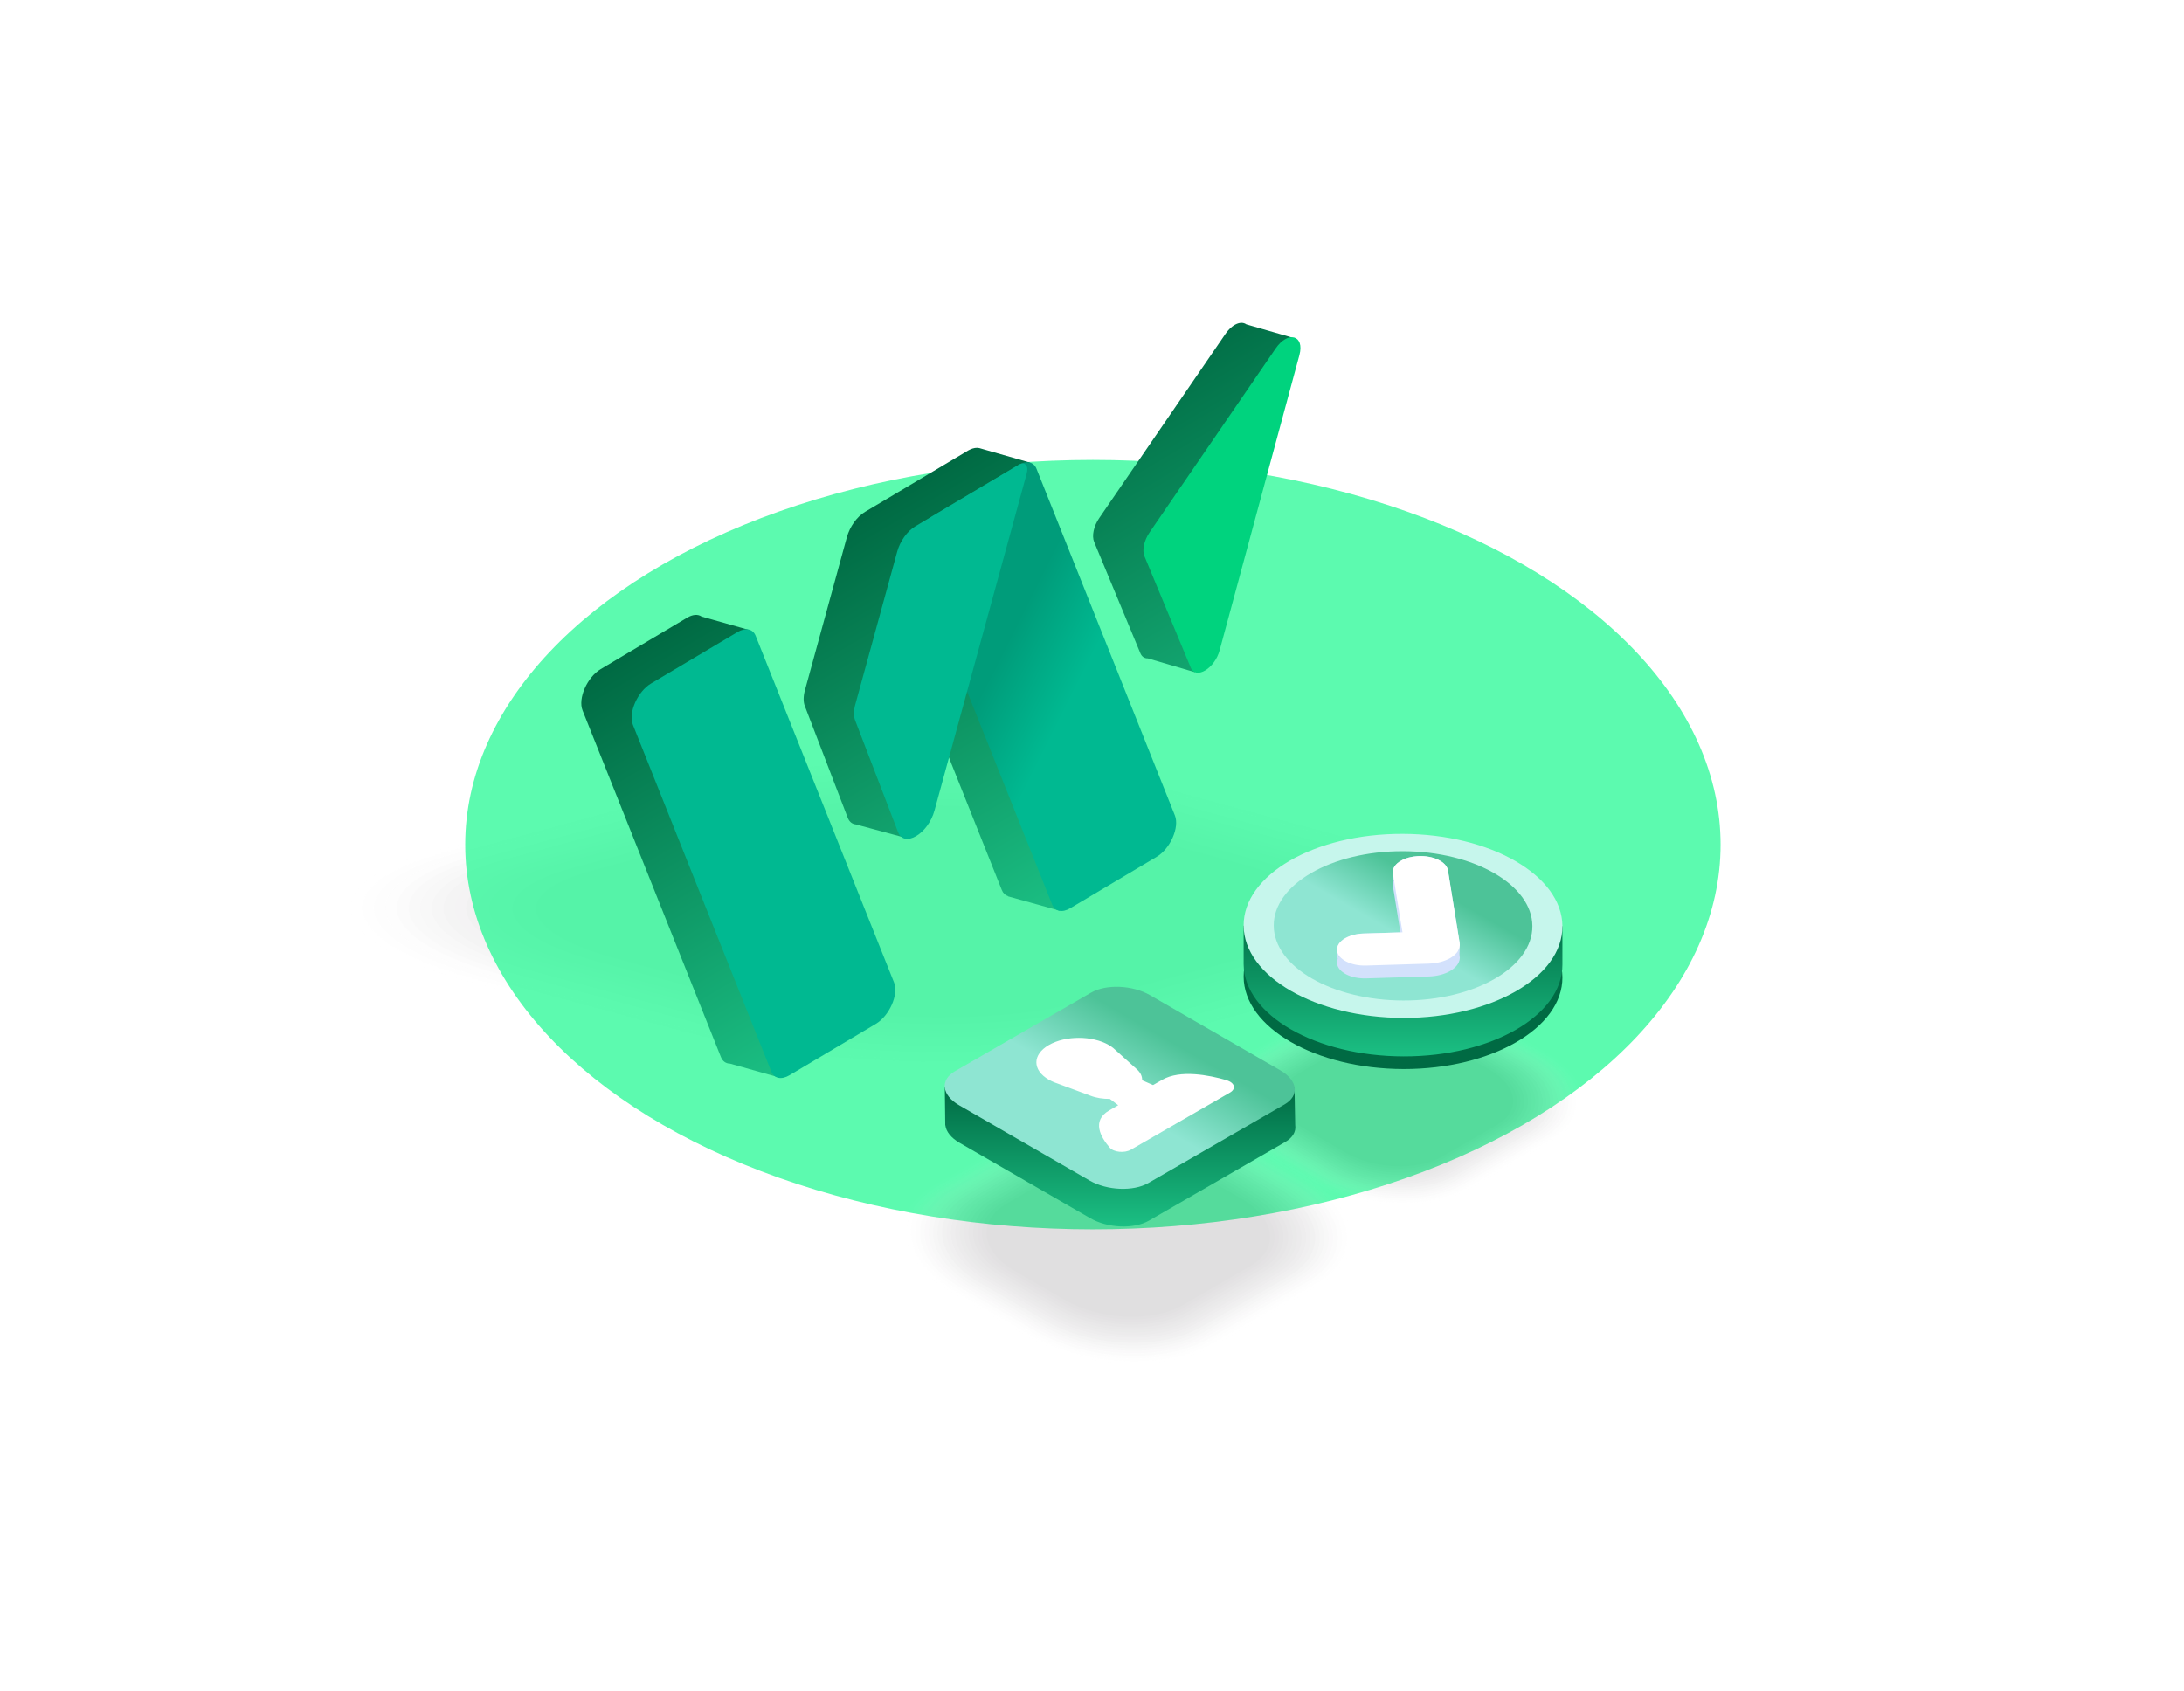 <svg width="381" height="295" viewBox="0 0 381 295" fill="none" xmlns="http://www.w3.org/2000/svg">
<g opacity="0.12" filter="url(#filter0_f_934_21781)">
<path opacity="0.05" d="M250.738 169.828L202.148 182.955C180.176 188.892 141.795 188.145 116.427 181.289L80.153 171.485C54.785 164.629 52.023 154.26 73.995 148.323L122.585 135.196C144.557 129.26 182.938 130.006 208.306 136.862L244.58 146.667C269.948 153.522 272.71 163.892 250.738 169.828Z" fill="#F5F4F5"/>
<path opacity="0.1" d="M248.972 169.612L201.345 182.481C179.802 188.302 142.178 187.575 117.301 180.853L81.743 171.25C56.866 164.528 54.165 154.36 75.708 148.538L123.336 135.669C144.879 129.848 182.502 130.576 207.38 137.297L242.937 146.901C267.815 153.622 270.515 163.791 248.972 169.612Z" fill="#EBEAEB"/>
<path opacity="0.14" d="M247.234 169.4L200.568 182.01C179.455 187.717 142.588 186.998 118.222 180.411L83.381 170.999C59.015 164.411 56.355 154.454 77.469 148.747L124.135 136.137C145.248 130.43 182.115 131.148 206.481 137.736L241.322 147.148C265.688 153.735 268.348 163.693 247.234 169.4Z" fill="#E0DFE0"/>
<path opacity="0.19" d="M245.454 169.183L199.749 181.534C179.065 187.116 142.956 186.417 119.081 179.974L84.955 170.753C61.08 164.299 58.482 154.543 79.166 148.961L124.87 136.609C145.554 131.027 181.663 131.726 205.539 138.17L239.664 147.39C263.539 153.844 266.137 163.601 245.454 169.183Z" fill="#D6D4D6"/>
<path opacity="0.24" d="M243.707 168.969L198.964 181.062C178.731 186.53 143.358 185.85 119.994 179.53L86.585 170.501C63.221 164.182 60.684 154.636 80.918 149.159L125.661 137.066C145.894 131.599 181.267 132.278 204.631 138.598L238.04 147.627C261.404 153.946 263.961 163.493 243.707 168.969Z" fill="#CCC9CC"/>
<path opacity="0.29" d="M241.942 168.751L198.14 180.586C178.336 185.938 143.741 185.268 120.868 179.082L88.175 170.245C65.302 164.069 62.827 154.714 82.63 149.362L126.433 137.527C146.236 132.175 180.832 132.845 203.705 139.031L236.398 147.868C259.27 154.044 261.746 163.399 241.942 168.751Z" fill="#C2BFC2"/>
<path opacity="0.33" d="M240.192 168.532L197.352 180.108C177.978 185.345 144.139 184.685 121.757 178.643L89.78 169.997C67.399 163.955 64.984 154.811 84.359 149.574L127.199 137.998C146.574 132.76 180.412 133.421 202.794 139.463L234.771 148.109C257.153 154.15 259.567 163.294 240.192 168.532Z" fill="#B7B4B7"/>
<path opacity="0.38" d="M238.431 168.317L196.552 179.634C177.607 184.757 144.526 184.115 122.656 178.198L91.395 169.753C69.524 163.845 67.151 154.902 86.096 149.78L127.975 138.462C146.919 133.34 180.001 133.981 201.871 139.899L233.132 148.344C255.003 154.251 257.376 163.194 238.431 168.307V168.317Z" fill="#ADA9AD"/>
<path opacity="0.43" d="M236.666 168.096L195.748 179.155C177.233 184.153 144.909 183.53 123.529 177.757L92.985 169.503C71.605 163.729 69.294 154.997 87.809 149.99L128.726 138.931C147.241 133.933 179.566 134.555 200.945 140.329L231.49 148.582C252.869 154.356 255.181 163.088 236.666 168.096Z" fill="#A39FA3"/>
<path opacity="0.48" d="M234.904 167.875L194.949 178.676C176.863 183.559 145.295 182.946 124.428 177.307L94.599 169.245C73.731 163.605 71.46 155.074 89.546 150.191L129.501 139.39C147.587 134.507 179.155 135.12 200.022 140.759L229.851 148.821C250.719 154.461 252.99 162.992 234.904 167.875Z" fill="#999499"/>
<path opacity="0.52" d="M233.142 167.664L194.128 178.206C176.492 182.974 145.661 182.371 125.305 176.875L96.192 169.004C75.816 163.499 73.606 155.169 91.241 150.41L130.256 139.868C147.891 135.1 178.722 135.703 199.079 141.199L228.191 149.07C248.568 154.575 250.778 162.905 233.142 167.664Z" fill="#8E898E"/>
<path opacity="0.57" d="M231.386 167.449L193.333 177.732C176.127 182.385 146.053 181.801 126.188 176.43L97.791 168.751C77.926 163.379 75.757 155.26 92.963 150.607L131.016 140.323C148.222 135.67 178.296 136.254 198.161 141.625L226.558 149.304C246.423 154.676 248.592 162.795 231.386 167.449Z" fill="#847E84"/>
<path opacity="0.62" d="M229.621 167.234L192.529 177.259C175.753 181.788 146.456 181.223 127.082 175.986L99.381 168.508C80.007 163.27 77.899 155.352 94.675 150.823L131.767 140.798C148.543 136.269 177.84 136.834 197.214 142.072L224.915 149.55C244.29 154.787 246.397 162.706 229.621 167.234Z" fill="#7A747A"/>
<path opacity="0.67" d="M227.856 167.017L191.726 176.784C175.38 181.198 146.84 180.642 127.957 175.548L100.972 168.262C82.109 163.159 80.043 155.451 96.389 151.037L132.519 141.27C148.865 136.856 177.405 137.412 196.289 142.506L223.274 149.792C242.136 154.895 244.203 162.603 227.856 167.017Z" fill="#706970"/>
<path opacity="0.71" d="M226.11 166.798L190.941 176.306C175.024 180.605 147.242 180.069 128.87 175.099L102.601 168.004C84.229 163.045 82.224 155.528 98.141 151.229L133.309 141.721C149.226 137.422 177.009 137.959 195.381 142.928L221.65 150.023C240.022 154.983 242.026 162.499 226.11 166.798Z" fill="#655E65"/>
<path opacity="0.76" d="M224.344 166.585L190.117 175.834C174.65 180.018 147.604 179.492 129.743 174.666L104.19 167.762C86.309 162.937 84.386 155.631 99.853 151.447L134.08 142.198C149.547 138.013 176.593 138.54 194.454 143.366L220.007 150.269C237.887 155.095 239.811 162.4 224.344 166.585Z" fill="#5B545B"/>
<path opacity="0.81" d="M222.587 166.366L189.322 175.357C174.284 179.426 147.995 178.909 130.626 174.218L105.789 167.506C88.419 162.814 86.537 155.71 101.574 151.65L134.84 142.659C149.877 138.59 176.167 139.107 193.536 143.798L218.373 150.51C235.742 155.202 237.624 162.307 222.587 166.366Z" fill="#514951"/>
<path opacity="0.86" d="M220.825 166.15L188.521 174.883C173.913 178.827 148.381 178.339 131.523 173.781L107.402 167.261C90.524 162.703 88.703 155.809 103.311 151.855L135.615 143.123C150.222 139.178 175.755 139.666 192.613 144.224L216.733 150.744C233.612 155.302 235.433 162.196 220.825 166.15Z" fill="#473E47"/>
<path opacity="0.9" d="M219.084 165.932L187.741 174.406C173.564 178.236 148.809 177.757 132.421 173.333L109.017 167.014C92.65 162.59 90.87 155.898 105.048 152.068L136.39 143.594C150.568 139.764 175.323 140.243 191.71 144.666L215.115 150.986C231.482 155.409 233.262 162.102 219.084 165.932Z" fill="#3C333C"/>
<path opacity="0.95" d="M217.322 165.714L186.941 173.929C173.193 177.644 149.195 177.175 133.319 172.885L110.63 166.757C94.754 162.468 93.036 155.986 106.784 152.271L137.165 144.055C150.913 140.34 174.911 140.81 190.787 145.099L213.476 151.227C229.352 155.517 231.07 161.999 217.322 165.714Z" fill="#322932"/>
</g>
<g filter="url(#filter1_f_934_21781)">
<ellipse cx="190.656" cy="147.373" rx="109.499" ry="67.125" fill="#17F88E" fill-opacity="0.7"/>
</g>
<g opacity="0.15" filter="url(#filter2_f_934_21781)">
<path opacity="0.05" d="M271.555 199.097L256.325 207.888C249.438 211.864 237.408 211.364 229.456 206.772L218.087 200.206C210.135 195.614 209.269 188.67 216.157 184.694L231.387 175.902C238.274 171.926 250.304 172.426 258.255 177.018L269.625 183.584C277.577 188.176 278.442 195.121 271.555 199.097Z" fill="#F5F4F5"/>
<path opacity="0.1" d="M270.992 198.944L256.064 207.562C249.311 211.461 237.518 210.974 229.721 206.472L218.575 200.04C210.778 195.539 209.931 188.728 216.684 184.83L231.612 176.211C238.365 172.312 250.158 172.799 257.955 177.301L269.1 183.733C276.898 188.235 277.745 195.045 270.992 198.944Z" fill="#EBEAEB"/>
<path opacity="0.14" d="M270.452 198.804L255.825 207.25C249.207 211.072 237.651 210.591 230.014 206.179L219.093 199.875C211.456 195.463 210.622 188.794 217.24 184.972L231.867 176.527C238.485 172.705 250.04 173.186 257.678 177.598L268.599 183.901C276.236 188.313 277.07 194.982 270.452 198.804Z" fill="#E0DFE0"/>
<path opacity="0.19" d="M269.897 198.656L255.571 206.929C249.088 210.667 237.769 210.199 230.286 205.883L219.59 199.708C212.106 195.386 211.292 188.852 217.775 185.113L232.101 176.841C238.584 173.102 249.902 173.57 257.386 177.886L268.082 184.061C275.565 188.383 276.38 194.918 269.897 198.656Z" fill="#D6D4D6"/>
<path opacity="0.24" d="M269.354 198.518L255.329 206.617C248.987 210.279 237.9 209.823 230.577 205.591L220.105 199.544C212.782 195.311 211.986 188.918 218.329 185.25L232.353 177.151C238.695 173.489 249.782 173.945 257.106 178.177L267.577 184.224C274.901 188.456 275.702 194.85 269.354 198.518Z" fill="#CCC9CC"/>
<path opacity="0.29" d="M268.798 198.369L255.069 206.295C248.862 209.879 238.018 209.43 230.849 205.288L220.601 199.369C213.432 195.233 212.656 188.968 218.863 185.383L232.593 177.457C238.8 173.872 249.644 174.321 256.813 178.464L267.061 184.383C274.23 188.519 275.006 194.784 268.798 198.369Z" fill="#C2BFC2"/>
<path opacity="0.33" d="M268.251 198.221L254.823 205.974C248.75 209.482 238.144 209.04 231.128 204.993L221.106 199.203C214.09 195.156 213.333 189.032 219.406 185.524L232.834 177.772C238.907 174.264 249.513 174.706 256.529 178.753L266.552 184.543C273.567 188.59 274.324 194.714 268.251 198.221Z" fill="#B7B4B7"/>
<path opacity="0.38" d="M267.695 198.08L254.569 205.66C248.63 209.091 238.261 208.661 231.406 204.698L221.608 199.042C214.753 195.086 214.009 189.096 219.947 185.665L233.073 178.086C239.012 174.655 249.381 175.085 256.236 179.048L266.034 184.704C272.889 188.66 273.633 194.65 267.695 198.074V198.08Z" fill="#ADA9AD"/>
<path opacity="0.43" d="M267.132 197.93L254.307 205.337C248.503 208.684 238.372 208.268 231.67 204.401L222.096 198.873C215.395 195.006 214.671 189.158 220.474 185.804L233.299 178.398C239.103 175.05 249.235 175.467 255.936 179.334L265.51 184.862C272.211 188.728 272.936 194.577 267.132 197.93Z" fill="#A39FA3"/>
<path opacity="0.48" d="M266.592 197.785L254.068 205.019C248.399 208.289 238.505 207.879 231.964 204.102L222.614 198.702C216.073 194.925 215.361 189.212 221.03 185.941L233.554 178.708C239.223 175.437 249.117 175.848 255.658 179.625L265.008 185.024C271.549 188.801 272.261 194.515 266.592 197.785Z" fill="#999499"/>
<path opacity="0.52" d="M266.045 197.646L253.817 204.706C248.289 207.9 238.625 207.496 232.245 203.815L223.119 198.544C216.732 194.856 216.04 189.277 221.568 186.09L233.796 179.03C239.324 175.837 248.988 176.241 255.368 179.921L264.494 185.193C270.881 188.88 271.573 194.459 266.045 197.646Z" fill="#8E898E"/>
<path opacity="0.57" d="M265.48 197.494L253.553 204.381C248.16 207.497 238.733 207.106 232.507 203.509L223.606 198.366C217.379 194.768 216.7 189.33 222.093 186.214L234.02 179.327C239.413 176.21 248.84 176.601 255.066 180.199L263.967 185.342C270.194 188.939 270.873 194.377 265.48 197.494Z" fill="#847E84"/>
<path opacity="0.62" d="M264.933 197.355L253.307 204.069C248.049 207.102 238.866 206.724 232.793 203.216L224.11 198.208C218.037 194.7 217.377 189.397 222.635 186.364L234.261 179.65C239.52 176.616 248.703 176.995 254.775 180.503L263.458 185.511C269.531 189.018 270.191 194.322 264.933 197.355Z" fill="#7A747A"/>
<path opacity="0.67" d="M264.383 197.212L253.059 203.752C247.935 206.709 238.989 206.337 233.071 202.925L224.612 198.045C218.7 194.627 218.052 189.465 223.176 186.509L234.501 179.968C239.624 177.012 248.57 177.384 254.489 180.795L262.947 185.675C268.859 189.093 269.507 194.255 264.383 197.212Z" fill="#706970"/>
<path opacity="0.71" d="M263.83 197.063L252.806 203.431C247.817 206.31 239.109 205.951 233.35 202.623L225.117 197.871C219.358 194.549 218.73 189.516 223.719 186.636L234.742 180.269C239.731 177.389 248.439 177.748 254.198 181.077L262.432 185.828C268.19 189.15 268.819 194.184 263.83 197.063Z" fill="#655E65"/>
<path opacity="0.76" d="M263.28 196.922L252.551 203.116C247.703 205.919 239.226 205.566 233.628 202.334L225.618 197.711C220.014 194.479 219.411 189.586 224.259 186.784L234.987 180.589C239.835 177.787 248.313 178.139 253.911 181.371L261.92 185.995C267.525 189.227 268.128 194.12 263.28 196.922Z" fill="#5B545B"/>
<path opacity="0.81" d="M262.73 196.777L252.303 202.798C247.59 205.523 239.35 205.177 233.905 202.035L226.12 197.54C220.676 194.398 220.086 189.639 224.799 186.92L235.226 180.899C239.94 178.174 248.18 178.52 253.624 181.662L261.409 186.157C266.853 189.299 267.443 194.058 262.73 196.777Z" fill="#514951"/>
<path opacity="0.86" d="M262.176 196.626L252.051 202.474C247.472 205.116 239.469 204.789 234.185 201.736L226.625 197.369C221.334 194.317 220.764 189.7 225.342 187.052L235.468 181.203C240.046 178.561 248.049 178.888 253.333 181.941L260.894 186.308C266.184 189.36 266.755 193.977 262.176 196.626Z" fill="#473E47"/>
<path opacity="0.9" d="M261.627 196.482L251.803 202.157C247.359 204.722 239.599 204.401 234.463 201.439L227.127 197.206C221.997 194.244 221.439 189.761 225.883 187.196L235.707 181.521C240.151 178.956 247.91 179.277 253.047 182.239L260.383 186.472C265.513 189.434 266.071 193.917 261.627 196.482Z" fill="#3C333C"/>
<path opacity="0.95" d="M261.081 196.335L251.558 201.837C247.249 204.325 239.727 204.01 234.751 201.138L227.639 197.033C222.663 194.161 222.124 189.819 226.433 187.331L235.956 181.829C240.265 179.341 247.787 179.655 252.764 182.528L259.875 186.632C264.851 189.505 265.39 193.846 261.081 196.335Z" fill="#322932"/>
</g>
<g clip-path="url(#clip0_934_21781)">
<path d="M244.846 186.528C229.49 186.496 217.001 179.29 216.953 170.42C216.905 161.549 229.314 154.392 244.669 154.408C260.025 154.44 272.514 161.645 272.562 170.516C272.61 179.386 260.201 186.544 244.846 186.528Z" fill="#006A43"/>
<path d="M261.337 161.582C256.694 159.564 250.914 158.379 244.685 158.363C238.441 158.363 232.693 159.532 228.065 161.518H216.953V168.21C217.001 177.081 229.49 184.286 244.845 184.318C260.201 184.35 272.61 177.177 272.561 168.306V161.598H261.321L261.337 161.582Z" fill="url(#paint0_linear_934_21781)"/>
<path d="M244.846 177.61C229.49 177.578 217.001 170.356 216.953 161.502C216.905 152.632 229.314 145.458 244.669 145.49C260.025 145.522 272.514 152.728 272.562 161.598C272.61 170.468 260.201 177.626 244.846 177.61Z" fill="#C6F6EC"/>
<path d="M244.828 174.567C232.371 174.551 222.235 168.69 222.203 161.501C222.171 154.312 232.226 148.5 244.7 148.516C257.173 148.532 267.292 154.392 267.324 161.581C267.356 168.77 257.301 174.583 244.828 174.567Z" fill="url(#paint1_linear_934_21781)"/>
<path d="M244.407 152.424C245.176 151.976 246.201 151.688 247.354 151.624C250.011 151.48 252.365 152.601 252.605 154.138L254.639 166.771C254.799 167.796 254.142 168.74 252.99 169.413C252.029 169.973 250.732 170.325 249.275 170.373L238.307 170.71C235.649 170.79 233.375 169.605 233.247 168.068C233.183 167.235 233.728 166.483 234.672 165.938C235.489 165.474 236.594 165.17 237.827 165.122L244.664 164.913L242.998 154.666C242.854 153.801 243.415 152.985 244.407 152.424Z" fill="#D3E1FC"/>
<path d="M254.649 164.82V167.077C254.649 166.981 254.649 166.869 254.633 166.773V164.516C254.633 164.612 254.649 164.724 254.649 164.82Z" fill="#C6C0D0"/>
<path d="M233.25 167.941V165.683C233.25 164.914 233.778 164.21 234.675 163.697C235.492 163.233 236.596 162.929 237.829 162.881V165.138C236.596 165.187 235.492 165.491 234.675 165.955C233.794 166.467 233.25 167.172 233.25 167.941Z" fill="#D3E1FC"/>
<path d="M237.829 165.14L237.812 162.882L244.649 162.674V164.931L237.829 165.14Z" fill="#D3E1FC"/>
<path d="M252.586 154.14V151.883L254.619 164.516L254.635 166.774L252.586 154.14Z" fill="#D3E1FC"/>
<path d="M242.961 154.427V152.169C242.961 151.4 243.489 150.696 244.386 150.184V152.441C243.505 152.954 242.961 153.658 242.961 154.427Z" fill="#D3E1FC"/>
<path d="M244.414 152.426V150.169C245.167 149.72 246.191 149.432 247.344 149.368C250.002 149.224 252.356 150.345 252.596 151.882V154.139C252.356 152.602 250.018 151.481 247.36 151.626C246.207 151.69 245.183 151.994 244.414 152.426Z" fill="#D3E1FC"/>
<path d="M244.407 150.182C245.176 149.734 246.201 149.446 247.354 149.382C250.011 149.238 252.365 150.358 252.605 151.895L254.639 164.529C254.799 165.553 254.142 166.498 252.99 167.171C252.029 167.715 250.732 168.083 249.275 168.131L238.307 168.467C235.649 168.548 233.375 167.363 233.247 165.826C233.183 164.993 233.728 164.24 234.672 163.696C235.489 163.232 236.594 162.927 237.827 162.879L244.664 162.671L242.998 152.424C242.854 151.559 243.415 150.743 244.407 150.182Z" fill="white"/>
</g>
<path fill-rule="evenodd" clip-rule="evenodd" d="M147.877 142.655L140.41 123.205C140.124 122.495 140.124 121.519 140.41 120.469L147.734 93.742C148.245 91.891 149.493 90.149 150.904 89.309L168.947 78.575C169.035 78.523 169.12 78.481 169.202 78.448C169.802 78.159 170.366 78.075 170.842 78.185L170.842 78.185L170.854 78.188C170.902 78.2 170.95 78.213 170.997 78.229L179.616 80.692L181.358 102.614L196.186 139.765C197.025 141.836 195.388 145.57 193.015 146.982L184.637 151.966L184.881 158.904L175.856 156.397L175.855 156.359C175.372 156.21 174.99 155.849 174.768 155.292L164.02 128.362L158.183 146.244L149.311 143.846C148.686 143.788 148.166 143.415 147.877 142.655ZM119.876 107.772L104.8 116.742C102.427 118.154 100.79 121.864 101.629 123.959L125.768 184.44C126.064 185.183 126.644 185.576 127.368 185.585L135.868 187.98L135.809 181.013L144.015 176.13C146.388 174.718 148.025 170.984 147.186 168.913L133.032 133.451L130.604 109.893L122.405 107.583C121.775 107.14 120.861 107.187 119.876 107.772ZM213.748 58.305L191.778 90.367C190.796 91.784 190.428 93.502 190.878 94.567L198.938 113.974C199.205 114.613 199.683 114.887 200.245 114.874L208.456 117.289L225.375 58.881L217.421 56.591C216.563 55.959 215.025 56.44 213.748 58.305Z" fill="url(#paint2_linear_934_21781)"/>
<path d="M162.573 90.104L177.65 81.135C179.061 80.295 180.329 80.564 180.82 81.794L204.959 142.275C205.798 144.347 204.162 148.081 201.789 149.492L186.712 158.462C185.3 159.302 184.032 159.033 183.541 157.802L159.402 97.321C158.563 95.25 160.2 91.516 162.573 90.104Z" fill="url(#paint3_linear_934_21781)"/>
<path d="M113.581 119.251L128.657 110.281C130.069 109.441 131.337 109.71 131.828 110.941L155.967 171.422C156.806 173.493 155.169 177.227 152.796 178.639L137.72 187.609C136.308 188.448 135.04 188.18 134.549 186.949L110.41 126.468C109.571 124.373 111.208 120.663 113.581 119.251Z" fill="#00B991"/>
<path d="M222.53 60.81L200.559 92.871C199.577 94.289 199.209 96.007 199.659 97.072L207.719 116.478C208.619 118.632 211.912 116.649 212.772 113.448L226.682 61.957C227.623 58.47 224.698 57.64 222.53 60.81Z" fill="#00D37E"/>
<path d="M149.191 125.718L156.658 145.168C157.722 147.962 161.895 145.527 163.02 141.431L179.12 82.592C179.488 81.255 178.772 80.467 177.729 81.088L159.686 91.822C158.274 92.662 157.026 94.404 156.515 96.255L149.191 122.981C148.905 124.032 148.905 125.008 149.191 125.718Z" fill="#00B991"/>
<g opacity="0.15" filter="url(#filter3_f_934_21781)">
<path opacity="0.05" d="M230.821 224.359L212.191 235.113C203.766 239.977 189.05 239.365 179.323 233.748L165.415 225.716C155.688 220.099 154.629 211.604 163.054 206.74L181.684 195.986C190.109 191.122 204.825 191.734 214.552 197.351L228.46 205.383C238.187 211 239.246 219.495 230.821 224.359Z" fill="#F5F4F5"/>
<path opacity="0.1" d="M230.143 224.173L211.882 234.716C203.621 239.486 189.196 238.889 179.657 233.383L166.023 225.515C156.485 220.008 155.449 211.677 163.709 206.908L181.971 196.365C190.231 191.596 204.657 192.192 214.196 197.699L227.829 205.567C237.368 211.073 238.403 219.404 230.143 224.173Z" fill="#EBEAEB"/>
<path opacity="0.14" d="M229.486 224.001L211.593 234.332C203.498 239.007 189.362 238.419 180.019 233.022L166.66 225.311C157.318 219.914 156.298 211.756 164.393 207.08L182.286 196.749C190.382 192.074 204.517 192.662 213.86 198.059L227.219 205.77C236.561 211.167 237.581 219.325 229.486 224.001Z" fill="#E0DFE0"/>
<path opacity="0.19" d="M228.8 223.819L211.276 233.939C203.345 238.512 189.5 237.939 180.345 232.66L167.261 225.106C158.107 219.819 157.11 211.825 165.041 207.252L182.565 197.133C190.496 192.56 204.341 193.132 213.496 198.411L226.58 205.966C235.734 211.253 236.731 219.246 228.8 223.819Z" fill="#D6D4D6"/>
<path opacity="0.24" d="M228.132 223.649L210.976 233.557C203.218 238.036 189.655 237.479 180.697 232.301L167.887 224.904C158.929 219.727 157.956 211.906 165.714 207.419L182.87 197.512C190.628 193.033 204.191 193.59 213.149 198.767L225.959 206.164C234.917 211.341 235.898 219.162 228.132 223.649Z" fill="#CCC9CC"/>
<path opacity="0.29" d="M227.454 223.465L210.659 233.16C203.066 237.545 189.801 236.996 181.031 231.929L168.495 224.688C159.725 219.629 158.776 211.965 166.37 207.58L183.164 197.884C190.758 193.499 204.023 194.048 212.793 199.116L225.328 206.356C234.098 211.416 235.047 219.08 227.454 223.465Z" fill="#C2BFC2"/>
<path opacity="0.33" d="M226.783 223.288L210.357 232.772C202.929 237.063 189.954 236.522 181.372 231.572L169.112 224.489C160.53 219.539 159.604 212.048 167.033 207.757L183.459 198.273C190.888 193.982 203.862 194.523 212.444 199.473L224.705 206.556C233.286 211.506 234.212 218.998 226.783 223.288Z" fill="#B7B4B7"/>
<path opacity="0.38" d="M226.095 223.114L210.037 232.386C202.774 236.583 190.089 236.058 181.704 231.21L169.717 224.291C161.332 219.451 160.422 212.124 167.686 207.928L183.743 198.656C191.007 194.459 203.691 194.984 212.077 199.832L224.063 206.751C232.449 211.591 233.359 218.918 226.095 223.107V223.114Z" fill="#ADA9AD"/>
<path opacity="0.43" d="M225.425 222.933L209.736 231.993C202.637 236.088 190.243 235.578 182.045 230.848L170.334 224.086C162.136 219.356 161.25 212.202 168.349 208.099L184.038 199.039C191.137 194.944 203.531 195.454 211.728 200.184L223.44 206.946C231.637 211.676 232.524 218.831 225.425 222.933Z" fill="#A39FA3"/>
<path opacity="0.48" d="M224.759 222.75L209.439 231.599C202.505 235.6 190.401 235.097 182.4 230.477L170.963 223.872C162.962 219.252 162.091 212.263 169.025 208.262L184.345 199.414C191.28 195.413 203.384 195.915 211.385 200.535L222.822 207.14C230.823 211.761 231.694 218.75 224.759 222.75Z" fill="#999499"/>
<path opacity="0.52" d="M224.09 222.582L209.131 231.219C202.369 235.125 190.548 234.631 182.743 230.128L171.58 223.68C163.767 219.17 162.92 212.345 169.682 208.447L184.641 199.81C191.403 195.904 203.224 196.398 211.03 200.9L222.192 207.348C230.005 211.859 230.852 218.684 224.09 222.582Z" fill="#8E898E"/>
<path opacity="0.57" d="M223.402 222.4L208.811 230.825C202.214 234.637 190.683 234.159 183.066 229.758L172.178 223.467C164.561 219.066 163.73 212.414 170.327 208.602L184.918 200.177C191.515 196.365 203.046 196.843 210.663 201.244L221.551 207.535C229.168 211.936 229.999 218.588 223.402 222.4Z" fill="#847E84"/>
<path opacity="0.62" d="M222.724 222.23L208.502 230.443C202.07 234.153 190.837 233.691 183.408 229.4L172.787 223.273C165.358 218.982 164.55 212.495 170.982 208.785L185.204 200.572C191.637 196.861 202.87 197.324 210.298 201.615L220.92 207.742C228.348 212.032 229.156 218.52 222.724 222.23Z" fill="#7A747A"/>
<path opacity="0.67" d="M222.051 222.046L208.198 230.047C201.93 233.664 190.987 233.209 183.747 229.035L173.4 223.066C166.168 218.885 165.375 212.57 171.643 208.954L185.496 200.953C191.764 197.336 202.707 197.791 209.947 201.965L220.294 207.934C227.526 212.115 228.319 218.43 222.051 222.046Z" fill="#706970"/>
<path opacity="0.71" d="M221.381 221.868L207.896 229.658C201.793 233.18 191.141 232.74 184.096 228.669L174.024 222.857C166.98 218.793 166.211 212.635 172.314 209.113L185.799 201.324C191.902 197.802 202.554 198.241 209.598 202.312L219.671 208.125C226.715 212.188 227.484 218.346 221.381 221.868Z" fill="#655E65"/>
<path opacity="0.76" d="M220.707 221.694L207.584 229.272C201.653 232.7 191.283 232.268 184.435 228.315L174.637 222.659C167.781 218.705 167.044 212.72 172.974 209.292L186.098 201.714C192.028 198.286 202.398 198.718 209.247 202.671L219.044 208.327C225.9 212.281 226.638 218.266 220.707 221.694Z" fill="#5B545B"/>
<path opacity="0.81" d="M220.034 221.511L207.279 228.877C201.514 232.211 191.434 231.787 184.774 227.944L175.251 222.445C168.591 218.601 167.869 212.781 173.635 209.455L186.39 202.089C192.155 198.755 202.235 199.178 208.895 203.022L218.418 208.521C225.078 212.365 225.8 218.185 220.034 221.511Z" fill="#514951"/>
<path opacity="0.86" d="M219.356 221.331L206.97 228.485C201.369 231.717 191.579 231.317 185.116 227.583L175.867 222.241C169.395 218.507 168.697 212.859 174.298 209.619L186.684 202.465C192.285 199.233 202.075 199.633 208.539 203.367L217.787 208.709C224.259 212.443 224.957 218.091 219.356 221.331Z" fill="#473E47"/>
<path opacity="0.9" d="M218.683 221.162L206.666 228.104C201.23 231.242 191.738 230.85 185.455 227.226L176.481 222.048C170.205 218.424 169.523 212.941 174.959 209.803L186.976 202.861C192.413 199.723 201.904 200.115 208.188 203.74L217.161 208.917C223.437 212.541 224.119 218.024 218.683 221.162Z" fill="#3C333C"/>
<path opacity="0.95" d="M218.021 220.979L206.372 227.71C201.101 230.753 191.899 230.369 185.812 226.855L177.113 221.834C171.025 218.32 170.366 213.009 175.638 209.966L187.287 203.235C192.558 200.192 201.759 200.576 207.847 204.09L216.546 209.111C222.633 212.625 223.292 217.936 218.021 220.979Z" fill="#322932"/>
</g>
<path d="M225.951 196.373L225.826 189.619H164.82L164.899 196.185C164.883 196.373 164.899 196.185 164.922 196.373C165.063 197.44 165.903 198.538 167.417 199.409L190.181 212.548C193.217 214.305 197.814 214.494 200.449 212.972L224.202 199.26C225.52 198.499 226.1 197.448 225.959 196.373H225.951Z" fill="url(#paint4_linear_934_21781)"/>
<path d="M224.101 192.693L200.349 206.405C197.721 207.927 193.124 207.731 190.08 205.981L167.316 192.842C164.28 191.085 163.951 188.433 166.579 186.912L190.331 173.2C192.959 171.678 197.556 171.874 200.6 173.623L223.364 186.763C226.4 188.52 226.729 191.171 224.101 192.693Z" fill="url(#paint5_linear_934_21781)"/>
<path d="M213.969 188.466C210.878 187.571 205.873 186.599 202.736 188.411C202.132 188.756 201.614 189.062 201.151 189.321L199.245 188.481C199.276 187.799 198.962 187.116 198.28 186.528L194.554 183.171C194.468 183.084 194.373 182.998 194.272 182.92L194.201 182.857C193.973 182.676 193.722 182.504 193.44 182.339C190.545 180.668 185.862 180.668 182.968 182.339C180.073 184.01 180.073 186.716 182.968 188.387C183.242 188.544 183.533 188.685 183.839 188.811L183.956 188.858C184.129 188.928 184.301 188.991 184.474 189.046L190.232 191.18C191.251 191.572 192.436 191.752 193.613 191.737L195.072 192.843C194.617 193.109 194.099 193.407 193.503 193.745C190.357 195.557 192.044 198.451 193.589 200.24C194.295 201.056 196.178 201.236 197.299 200.593L205.771 195.706L206.14 195.494L214.581 190.623C215.702 189.972 215.389 188.889 213.969 188.481V188.466Z" fill="white"/>
<defs>
<filter id="filter0_f_934_21781" x="38.242" y="110.267" width="248.25" height="97.617" filterUnits="userSpaceOnUse" color-interpolation-filters="sRGB">
<feFlood flood-opacity="0" result="BackgroundImageFix"/>
<feBlend mode="normal" in="SourceGraphic" in2="BackgroundImageFix" result="shape"/>
<feGaussianBlur stdDeviation="10.461" result="effect1_foregroundBlur_934_21781"/>
</filter>
<filter id="filter1_f_934_21781" x="0.907" y="-0.002" width="379.499" height="294.749" filterUnits="userSpaceOnUse" color-interpolation-filters="sRGB">
<feFlood flood-opacity="0" result="BackgroundImageFix"/>
<feBlend mode="normal" in="SourceGraphic" in2="BackgroundImageFix" result="shape"/>
<feGaussianBlur stdDeviation="40.125" result="effect1_foregroundBlur_934_21781"/>
</filter>
<filter id="filter2_f_934_21781" x="194.404" y="156.115" width="98.902" height="71.56" filterUnits="userSpaceOnUse" color-interpolation-filters="sRGB">
<feFlood flood-opacity="0" result="BackgroundImageFix"/>
<feBlend mode="normal" in="SourceGraphic" in2="BackgroundImageFix" result="shape"/>
<feGaussianBlur stdDeviation="8.552" result="effect1_foregroundBlur_934_21781"/>
</filter>
<filter id="filter3_f_934_21781" x="136.445" y="171.781" width="120.985" height="87.537" filterUnits="userSpaceOnUse" color-interpolation-filters="sRGB">
<feFlood flood-opacity="0" result="BackgroundImageFix"/>
<feBlend mode="normal" in="SourceGraphic" in2="BackgroundImageFix" result="shape"/>
<feGaussianBlur stdDeviation="10.461" result="effect1_foregroundBlur_934_21781"/>
</filter>
<linearGradient id="paint0_linear_934_21781" x1="244.757" y1="158.363" x2="244.757" y2="184.318" gradientUnits="userSpaceOnUse">
<stop stop-color="#006A43"/>
<stop offset="1" stop-color="#1BBF83"/>
</linearGradient>
<linearGradient id="paint1_linear_934_21781" x1="240.512" y1="168.871" x2="248.973" y2="154.185" gradientUnits="userSpaceOnUse">
<stop offset="0.394" stop-color="#8EE5D2"/>
<stop offset="1" stop-color="#4DC398"/>
</linearGradient>
<linearGradient id="paint2_linear_934_21781" x1="163.39" y1="81.881" x2="202.853" y2="148.211" gradientUnits="userSpaceOnUse">
<stop stop-color="#006A43"/>
<stop offset="1" stop-color="#1BBF83"/>
</linearGradient>
<linearGradient id="paint3_linear_934_21781" x1="163.187" y1="112.68" x2="207.472" y2="134.918" gradientUnits="userSpaceOnUse">
<stop offset="0.22" stop-color="#009C7A"/>
<stop offset="0.51" stop-color="#00B991"/>
</linearGradient>
<linearGradient id="paint4_linear_934_21781" x1="195.4" y1="189.619" x2="195.4" y2="214" gradientUnits="userSpaceOnUse">
<stop stop-color="#006A43"/>
<stop offset="1" stop-color="#1BBF83"/>
</linearGradient>
<linearGradient id="paint5_linear_934_21781" x1="189.586" y1="199.723" x2="201.036" y2="179.845" gradientUnits="userSpaceOnUse">
<stop offset="0.394" stop-color="#8EE5D2"/>
<stop offset="1" stop-color="#4DC398"/>
</linearGradient>
<clipPath id="clip0_934_21781">
<rect width="55.624" height="41.038" fill="white" transform="translate(216.953 145.498)"/>
</clipPath>
</defs>
</svg>
